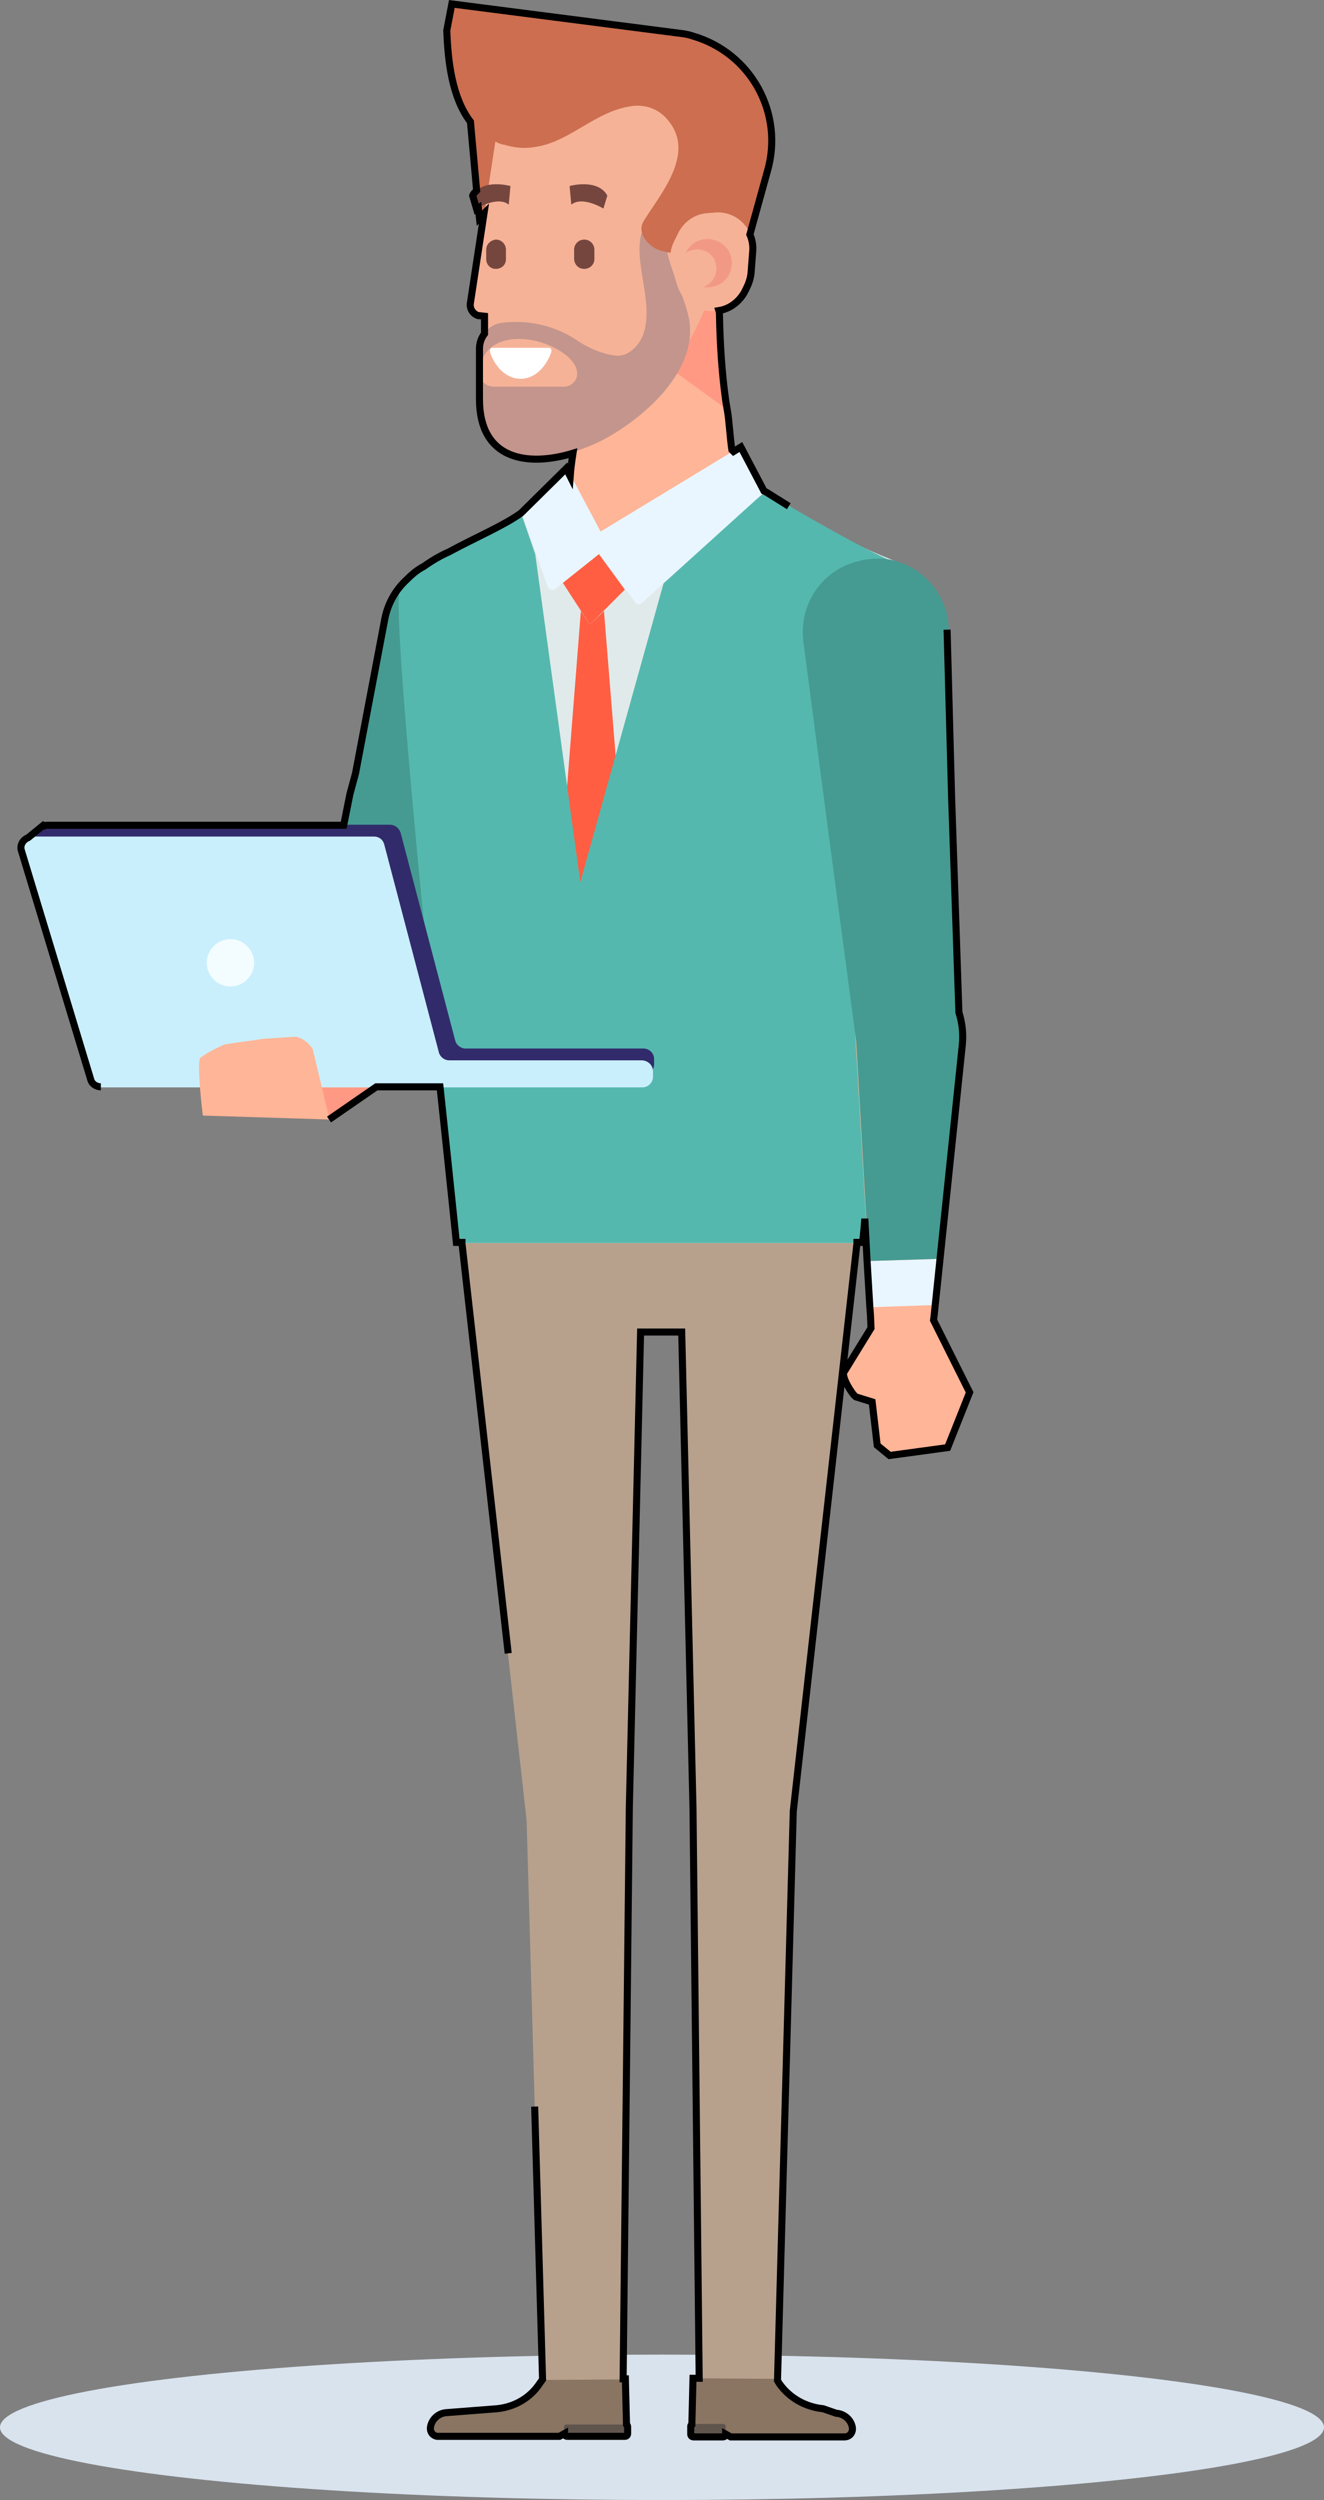<?xml version="1.0" encoding="utf-8"?>
<!-- Generator: Adobe Illustrator 22.1.0, SVG Export Plug-In . SVG Version: 6.00 Build 0)  -->
<svg version="1.1" id="Layer_1" xmlns="http://www.w3.org/2000/svg" xmlns:xlink="http://www.w3.org/1999/xlink" x="0px" y="0px" viewBox="0 0 235 443.5" style="enable-background:new 0 0 235 443.5;" xml:space="preserve">
  <rect x="0" y="0" width="235" height="443.5" fill="#808080" stroke="none"/>
  <style type="text/css">
	.st0{fill:#D9E3EE;}
	.st1{fill:#459B91;}
	.st2{fill:#B7A18D;}
	.st3{fill:#897562;}
	.st4{fill:#60554D;}
	.st5{fill:#312B6B;}
	.st6{fill:#E1EAEA;}
	.st7{fill:#FF5E43;}
	.st8{fill:#55B8AE;}
	.st9{fill:#FFB597;}
	.st10{fill:#E9F6FF;}
	.st11{fill:#CC6E4F;}
	.st12{fill:#FF9983;}
	.st13{fill:#F6B297;}
	.st14{fill:#75463E;}
	.st15{fill:#C3958C;}
	.st16{opacity:0.48;fill:#EE7D73;enable-background:new    ;}
	.st17{fill:#FFFFFF;}
	.st18{fill:#CAEFFC;}
	.st19{fill:#F3FDFF;}
	.st20{fill:none;stroke:#000000;stroke-width:1.25;stroke-miterlimit:10;}
</style>
  <title>Jobby-1</title>
  <ellipse class="st0" cx="117.5" cy="430.6" rx="117.5" ry="12.9" />
  <path class="st1" d="M84.1,146.4l-11.8,39.1c-1.1,3.6-4.2,6.2-7.9,6.6c-0.6,0.1-1.3,0.1-1.9,0c-1-0.1-1.9-0.4-2.8-0.8
	c-4-1.7-6.2-6-5.4-10.3l7.8-40.1l1-3.7l5.1-27.4c1.1-5.5,5.7-9.7,11.3-10.3c2-0.2,4,0.1,5.9,0.8l0.3,0.1c6.3,2.5,9.5,9.4,7.6,15.8
	L84.1,146.4" />
  <path class="st2" d="M140.9,320.4L138,422.6h-14.1l-1.1-101.8l1.7-2.5C128.5,312.2,137.4,314.1,140.9,320.4L140.9,320.4z" />
  <path class="st2" d="M93.4,320.4l2.9,102.2h14.2l1.1-101.8l-1.7-2.5C105.8,312.2,96.9,314.1,93.4,320.4L93.4,320.4z" />
  <path class="st2" d="M149.6,211c2.1,2.8,3,6.2,2.6,9.6l-11.5,102.6c-0.5,4.7-4.5,8.2-9.3,8l0,0c-4.7-0.2-8.4-4-8.5-8.6l-2.5-104.6
	c-0.1-2.5,0.9-4.8,2.6-6.6l4.2-4.2c5.2-5.2,13.7-5.2,18.9,0c0.1,0.1,0.2,0.2,0.3,0.3L149.6,211L149.6,211z" />
  <path class="st2" d="M84.7,211c-2.1,2.8-3,6.2-2.7,9.6l11.5,102.6c0.5,4.7,4.5,8.2,9.3,8l0,0c4.7-0.2,8.4-4,8.5-8.6l2.5-104.6
	c0.1-2.5-0.9-4.8-2.6-6.6l-4.2-4.2c-5.2-5.2-13.7-5.2-18.9,0c-0.1,0.1-0.2,0.2-0.3,0.3L84.7,211L84.7,211z" />
  <path class="st3" d="M96.2,422.2l-0.5,0.7c-1.7,2.6-4.5,4.2-7.6,4.5l-9,0.7c-1.4,0.1-2.6,1.2-2.8,2.6l0,0c-0.1,0.8,0.4,1.5,1.2,1.6
	c0.1,0,0.1,0,0.2,0h21.6l2-1.1h9.8l-0.2-9.1L96.2,422.2z" />
  <path class="st4" d="M100.5,430.1h10.3c0.2,0,0.4,0.2,0.4,0.4v1.4c0,0.2-0.2,0.4-0.4,0.4h-10.3c-0.2,0-0.4-0.2-0.4-0.4v-1.4
	C100.1,430.3,100.3,430.1,100.5,430.1z" />
  <path class="st2" d="M145.8,236.3H88.5c-2.9,0-5.3-2.4-5.3-5.3v-15.6c0-2.9,2.4-5.3,5.3-5.3h57.2c2.9,0,5.3,2.4,5.3,5.3v15.6
	C151,234,148.7,236.3,145.8,236.3z" />
  <path class="st5" d="M144.6,153.2c-1.5,10.8-1.1,34.4,1.2,45l3.8,17.7H84.3l3.8-17.7c2.3-10.6,2.7-34.2,1.2-45l-5.1-36.8
	c-0.4-2.6,1-5.2,3.3-6.4L107,99.7c6.3-3.3,13.7-3.3,20,0l19.3,10.3c2.3,1.2,3.7,3.8,3.3,6.4L144.6,153.2z" />
  <path class="st6" d="M71,104.3l10.1,116.2h72.1l8.1-116.4c0.2-2.1-1-4.1-3-4.8c-5.3-2.1-10.4-4.6-15.3-7.6l0,0l0,0
	c-2.4-1.4-4.9-2.9-7.3-4.4l-2.2-1.3l-0.1-0.1c-2.2-1.3-4.3-2.6-6.5-3.8l-0.2-0.1c-2.9-1.5-6-2.4-9.3-2.6l0,0h-0.3l0,0h-0.3l0,0h-0.4
	c-3.2,0.2-6.2,1.2-9,2.7c-1.8,1-3.6,2-5.5,3.1c-3,1.8-6.1,3.7-9.2,5.6c-1.4,0.8-2.8,1.7-4.2,2.5c-4.1,2.3-4.5,2.8-8.7,4.4
	C76.4,99.1,73.4,101.4,71,104.3z" />
  <path class="st6" d="M136,87.2l-2.5-1.3l-0.1-0.1c-2.4-1.3-4.9-2.6-7.3-3.8l-0.2-0.1c-3-1.4-6.3-2.3-9.6-2.6c-3.2,0.2-6.2,1.2-9,2.7
	c-1.8,1-3.6,2-5.5,3.1c-3,1.8-6.1,3.7-9.2,5.6c-1.4,0.8-2.8,1.7-4.2,2.5l3.9,11.7c0,0,0.9,2.8,1.7,5.1c0.8,2.5,2.6,4.6,4.9,5.8
	c17.1,8.6,36.7-21.9,43.9-24.3L136,87.2z" />
  <polygon class="st7" points="104.7,110.8 99.9,103.4 106.3,98.3 110.9,104.6 " />
  <polygon class="st7" points="104.7,110.8 107.2,108.4 115.2,207.5 105.6,214.8 95.3,207.5 103.1,108.4 " />
  <path class="st8" d="M135.7,87.2l-17.9,16.2L103,156.5l-8-58.2l-2.6-7.5C87,94.7,74,99.2,71,104.3c-2.1,4.1,10.1,116.2,10.1,116.2
	h72.1c0,0,12.5-119.6,5.5-120.8C152.8,97.4,135.7,87.2,135.7,87.2z" />
  <path class="st3" d="M137.8,422l0.5,0.8c1.8,2.6,4.6,4.3,7.8,4.5l2.3,0.8c1.4,0.1,2.6,1.2,2.9,2.6l0,0c0.1,0.8-0.4,1.5-1.2,1.6
	c-0.1,0-0.2,0-0.2,0h-20.2l-2-1.1h-4.8l0.2-9.3L137.8,422z" />
  <path class="st4" d="M128.4,432.3H123c-0.2,0-0.4-0.2-0.4-0.4v-1.5c0-0.2,0.2-0.4,0.4-0.4h5.4c0.2,0,0.4,0.2,0.4,0.4v1.5
	C128.8,432.1,128.6,432.3,128.4,432.3z" />
  <path class="st9" d="M159.9,171.2h-0.2c-4.9,0.6-8.4,6.1-7.9,12.3l2.9,49.6l0.3,4.9c0.2,3.4,2.6,5.9,5.5,5.8c2.6-0.1,4.7-2.4,5-5.5
	l0.5-5l5-48C171.6,177.3,166.2,170.4,159.9,171.2z" />
  <polyline class="st10" points="166.2,231.5 154.6,231.9 154.1,223.7 167.1,223.3 " />
  <path class="st1" d="M167.1,223.3l4-37.9c0.6-8.1-4.8-14.9-11.1-14.1h-0.2c-4.9,0.6-8.4,6.1-7.9,12.3l2.3,40.1L167.1,223.3z" />
  <path class="st9" d="M150,243.3l5.2-8.6c0.7-1.2,2-2,3.4-2.2l4.7-0.3l0,0c0.8-0.2,1.7,0.2,2.1,1l6.9,13.7l-3.9,9.8l-10.3,1.4
	l-2.2-1.8l-0.9-7.7l-2.9-0.9C151.5,247.2,149.6,244.1,150,243.3z" />
  <path class="st1" d="M146.6,144.4l5.5,41.3c0.5,3.7,3.2,6.8,6.8,7.7c0.6,0.2,1.2,0.3,1.9,0.3c1,0.1,1.9,0,2.9-0.3
	c4.2-1.1,7.2-4.9,7-9.3l-1.5-43l0,0l-0.8-29.6c-0.2-5.7-4.1-10.5-9.5-12c-1-0.3-2-0.4-3-0.4c-1,0-2,0.1-3,0.3l-0.3,0.1
	c-6.6,1.4-10.9,7.7-10,14.4L146.6,144.4L146.6,144.4z" />
  <polygon class="st11" points="83.3,18.5 85.1,38.5 94.2,20.3 " />
  <path class="st9" d="M101.7,80.1c-1.5,8.5,0,13.7,3.6,13.2h2c3.3,0,20-7.5,22.9-13.2l-4.2-4.4l-3.8-0.8c-2-0.4-4-0.6-6-0.7h-0.3
	c-2,0-4,0.3-6,0.7l-3.8,0.8L101.7,80.1z" />
  <path class="st9" d="M103.2,84.1l1.4,1.4c3.2,3,7.5,4.6,11.9,4.4l2-0.1c2.3-0.1,4.6-0.7,6.7-1.8c1.5-0.8,2.9-1.8,4.1-3.1
	c0.6-0.7,1-1.6,1-2.5c0-0.4-0.1-0.9-0.2-1.3c-0.3-0.8-0.7-6.1-1-8.3c-0.1-0.6-0.2-1.1-0.3-1.8c-0.7-5-1-10-1.1-15.1
	c-0.1-2.1-1.9-3.8-4-3.8h-2.5h-2L109.1,52c-2.2-0.1-4.1,1.7-4.1,3.9c0,0,0,0.1,0,0.1c0.2,5.1,0,17.7-2.6,24.1
	C101.8,81.5,102.2,83,103.2,84.1z" />
  <path class="st12" d="M116.4,63.5l12.7,9.2c-0.1-0.6-0.2-1.1-0.3-1.8c-0.7-5-1-10-1.1-15.1c-0.1-2.1-1.9-3.8-4-3.8h-2.5L116.4,63.5z
	" />
  <path class="st13" d="M85.1,55.8l0.9,0.1v13.8c0,12.6,12.4,11.3,20.7,7c6.5-3.3,11.3-8.7,15-15c2.8-5,5.1-10.3,6.6-15.9l3.1-10.5
	l1.9-13.7c0.5-4-2.2-7.6-6.2-8.2c-0.1,0-0.3,0-0.4,0l-2-1C114.5,7.7,103,6.8,92.3,10L90,10.7l-1.9,13v0.2l-4.5,29.6
	c-0.2,1,0.4,2,1.4,2.3C85,55.8,85.1,55.8,85.1,55.8z" />
  <path class="st14" d="M103.7,47.7L103.7,47.7c1,0,1.8-0.8,1.8-1.7v-1.7c0-1-0.8-1.8-1.8-1.8l0,0c-1,0-1.8,0.8-1.8,1.8V46
	C102,47,102.7,47.7,103.7,47.7z" />
  <path class="st14" d="M107.8,34.7l-0.7,2.3c0,0-3.7-2.3-5.7-0.7l-0.3-3.3C101.1,33,106.1,31.6,107.8,34.7z" />
  <path class="st14" d="M88,47.7L88,47.7c-1,0-1.7-0.8-1.7-1.7v-1.7c0-1,0.8-1.7,1.7-1.8l0,0c1,0,1.8,0.8,1.8,1.8V46
	C89.8,47,89,47.7,88,47.7z" />
  <path class="st14" d="M83.9,34.7l0.7,2.3c0,0,3.7-2.3,5.7-0.7l0.3-3.3C90.6,33,85.6,31.6,83.9,34.7z" />
  <path class="st15" d="M88.8,57.3c5-0.7,10,0.5,14.1,3.4c1.9,1.2,4.1,2.1,6.4,2.4c2.1,0.2,4-1.6,4.8-3.6c2.6-6.6-3.7-16.3,1.6-21.1
	c0.5-0.2,0.9-0.5,1.4-0.7h1.6c-0.1,0.7-0.3,1.3-0.4,2c-1.1,5.6,2.6,10.8,3.9,16.4c2.1,9.3-7.7,18-15.3,22
	c-8.7,4.4-21.7,5.9-21.7-7.5v-8.9C85.1,59.6,86.7,57.7,88.8,57.3L88.8,57.3z" />
  <path class="st11" d="M79.3,5.4c0.2,7.1,1.4,16.1,8.2,19.5c0.1,0.1,0.2,0.1,0.4,0.2c0.5,0.3,1.1,0.5,1.7,0.6
	c1.7,0.5,3.4,0.7,5.2,0.4c6.3-0.8,10.9-6.5,17.5-7.3c2.5-0.3,4.9,0.7,6.4,2.7c4.6,5.7-1.2,12.6-4.2,17.3c-0.1,0.2-0.2,0.3-0.3,0.5
	c-1.2,2,0.9,4.6,3.2,5.2l1.3,0.3l9.7,2.4l2.5,0.6l1.4-2.7l4.2-14.9c3-10.3-3-21-13.2-23.9c-0.5-0.1-1-0.3-1.6-0.4L80.2,0.7L79.3,5.4
	z" />
  <path class="st13" d="M119.6,42.9l0.8-1.6c1-2,3-3.4,5.3-3.5l1.2-0.1c2.2-0.2,4.3,0.8,5.6,2.6l0,0c0.9,1.3,1.4,2.8,1.3,4.3l-0.3,3.9
	c-0.1,0.9-0.3,1.8-0.8,2.6l-0.4,0.8c-1.1,2-3.3,3.3-5.6,3.3h-0.3c-2.8,0-5.4-1.9-6.2-4.6l-0.9-3C118.7,46.1,118.9,44.4,119.6,42.9z" />
  <path class="st16" d="M125.3,50.7c1.7-0.9,2.3-2.9,1.5-4.6s-2.9-2.3-4.6-1.5c-0.2,0.1-0.3,0.2-0.5,0.3c1-2.2,3.5-3.1,5.7-2.1
	s3.1,3.5,2.1,5.7c-0.4,0.9-1.1,1.6-1.9,2c-0.9,0.4-1.8,0.6-2.8,0.4C124.9,50.9,125.1,50.8,125.3,50.7z" />
  <path class="st13" d="M94.2,60.3c4.6,0.8,9.1,3.9,8.1,6.8c-0.4,0.9-1.2,1.5-2.2,1.5H87.7c-1.4,0-2.5-1-2.6-2.4c0,0,0-0.1,0-0.1
	C85.4,60.9,89.9,59.6,94.2,60.3z" />
  <path class="st17" d="M97.5,61.7c0.3,0,0.5,0.5,0.3,0.9c-1,2.7-3,4.6-5.4,4.6s-4.4-1.9-5.4-4.6c-0.1-0.4,0-0.9,0.3-0.9H97.5z" />
  <path class="st9" d="M101.9,97.1l-2-10.5c0.7-0.3,1.4-0.8,1.9-1.3c1.8-1.1,3.7-2.2,5.5-3.1c2.9-1.6,6.1-2.5,9.4-2.7l0,0h0.2h0.2h0.1
	h0.2l0,0c3.3,0.2,6.4,1.1,9.3,2.6l0.2,0.1c2.9,1.6,5.8,3.3,8.8,5.2c-2.2,1.8-5.1,3.8-8.1,5.9L101.9,97.1z" />
  <path class="st10" d="M131.5,79.2l-24.9,15.1l-6.1-11.5l-8,7.9l4.7,13.4c0.2,0.4,0.6,0.7,1.1,0.5c0.1,0,0.2-0.1,0.2-0.1l7.9-6.3
	l6.3,8.6c0.3,0.4,0.8,0.5,1.2,0.2c0,0,0.1,0,0.1-0.1l21.9-19.8L131.5,79.2z" />
  <polygon class="st12" points="68.9,191.4 58.4,198.6 56.2,190.5 " />
  <path class="st5" d="M4.2,149.2l3.5-2.9l0.2,0.1c0.2,0,0.3-0.1,0.5-0.1h60.8c0.9,0,1.6,0.6,1.9,1.4l9.7,36.9c0.2,0.8,1,1.4,1.8,1.4
	h31.6c1,0,1.9,0.8,1.9,1.9l0,0v0.9c0,1-0.8,1.9-1.9,1.9l0,0H20.7c-0.8,0-1.6-0.5-1.8-1.3L6.9,150.1L4.2,149.2z" />
  <path class="st18" d="M115.9,190.1v0.9c0,1-0.8,1.9-1.9,1.9H17.9c-0.8,0-1.6-0.5-1.8-1.3L3.8,150.9c-0.3-1,0.3-2.1,1.3-2.4
	c0.2-0.1,0.4-0.1,0.5-0.1h60.8c0.9,0,1.6,0.6,1.8,1.4l9.7,36.9c0.2,0.8,1,1.4,1.8,1.4h34.3C115.1,188.2,115.9,189,115.9,190.1z" />
  <path class="st19" d="M36.7,170.8c0,2.3,1.9,4.2,4.2,4.2s4.2-1.9,4.2-4.2s-1.9-4.2-4.2-4.2C38.6,166.6,36.7,168.5,36.7,170.8z" />
  <path class="st9" d="M52.5,183.9c1.3,0.3,2.3,1.1,3,2.2l3,12.5L36,197.9c0,0-1.2-9.6-0.4-10.3c1.3-0.9,2.8-1.7,4.2-2.3l1.2-0.2
	l4.3-0.6l1.2-0.2L52.5,183.9z" />
  <path class="st20" d="M94.9,373.7l1.4,48.4l0,0l-0.5,0.7c-1.7,2.6-4.5,4.2-7.6,4.5l-9,0.7c-1.4,0.1-2.6,1.2-2.8,2.6
	c-0.1,0.8,0.4,1.5,1.2,1.6c0.1,0,0.1,0,0.2,0h21.5l0.9-0.5l0,0c0,0.3,0.2,0.5,0.5,0.5h10.2c0.3,0,0.5-0.2,0.5-0.5v-1.2
	c0-0.2-0.1-0.3-0.2-0.4l-0.2-8.1h-0.4l1.1-101.3v0l2-84.4h7.3l2,84.4v0l1.1,101.2H123l-0.2,8.2c-0.2,0.1-0.2,0.2-0.2,0.4v1.3
	c0,0.3,0.2,0.5,0.5,0.5h5.2c0.3,0,0.5-0.2,0.5-0.5l0,0l0.9,0.5h20.2c0.8,0,1.4-0.6,1.4-1.4c0-0.1,0-0.2,0-0.2
	c-0.2-1.4-1.4-2.5-2.9-2.6l-2.3-0.8c-3.1-0.3-6-1.9-7.8-4.5l-0.3-0.5l2.8-101l11.3-100.7c0-0.1,0-0.1,0-0.2h1c0,0,0.2-1.5,0.4-4.2
	l0.4,7.5l0.5,8.3l0,0l0.1,1.3l0.1,2.3l-4.8,7.8c-0.5,0.8,1.4,3.9,2.1,4.4l2.9,0.9l0.9,7.7l2.2,1.8l10.3-1.4l3.9-9.8l-6.4-12.8
	l0.1-0.8l5-48c0.2-2,0-3.9-0.6-5.8l-1.3-38.3l-0.8-29.6" />
  <path class="st20" d="M58.4,198.6l8.4-5.8h11.3c1.7,15.9,2.9,27.6,2.9,27.6h1c0,0.1,0,0.1,0,0.2l8.2,72.7" />
  <path class="st20" d="M140,89.8l-4-2.5l-0.4-0.2l-4.1-7.8l-1.3,0.8l-0.3-0.3c-0.3-1.9-0.5-5.4-0.8-7c-0.1-0.6-0.2-1.1-0.3-1.8
	c-0.7-5-1-10-1.1-15.1c0-0.3,0-0.5-0.1-0.8c1.9-0.3,3.5-1.5,4.5-3.2l0.4-0.8c0.4-0.8,0.7-1.7,0.8-2.6l0.3-3.9c0.1-1-0.1-2.1-0.5-3
	l3.1-11.2c3-10.3-2.9-21-13.2-24c-0.5-0.2-1.1-0.3-1.6-0.4L80.2,0.7l-0.9,4.7c0.2,5.4,0.9,11.9,4.2,16.2l1.1,12.2
	c-0.3,0.3-0.6,0.6-0.7,0.9l0.7,2.4l0.3-0.2l0.2,1.8l0.8-0.8l-2.4,15.8c-0.2,1,0.4,2,1.4,2.3c0.1,0,0.1,0,0.2,0l0.9,0.1v3.1
	c-0.6,0.8-0.9,1.7-0.9,2.7v8.9c0,10.9,8.7,12,16.6,9.6c-0.2,1.3-0.4,2.7-0.5,4.1l-0.7-1.4l-8,7.9c-3,2.2-8.2,4.4-12.8,6.9
	c-1.6,0.7-3.1,1.6-4.5,2.6C74,101.1,73,102,72,103c-1.9,1.8-3.2,4.2-3.7,6.8l-5.2,27.4l-1,3.7l-1.1,5.5H8.4c-0.2,0-0.3,0-0.5,0.1
	l-0.2-0.1l-2.7,2.2C4,149,3.5,150,3.8,150.9l12.3,40.6c0.2,0.8,1,1.3,1.8,1.3" />
</svg>